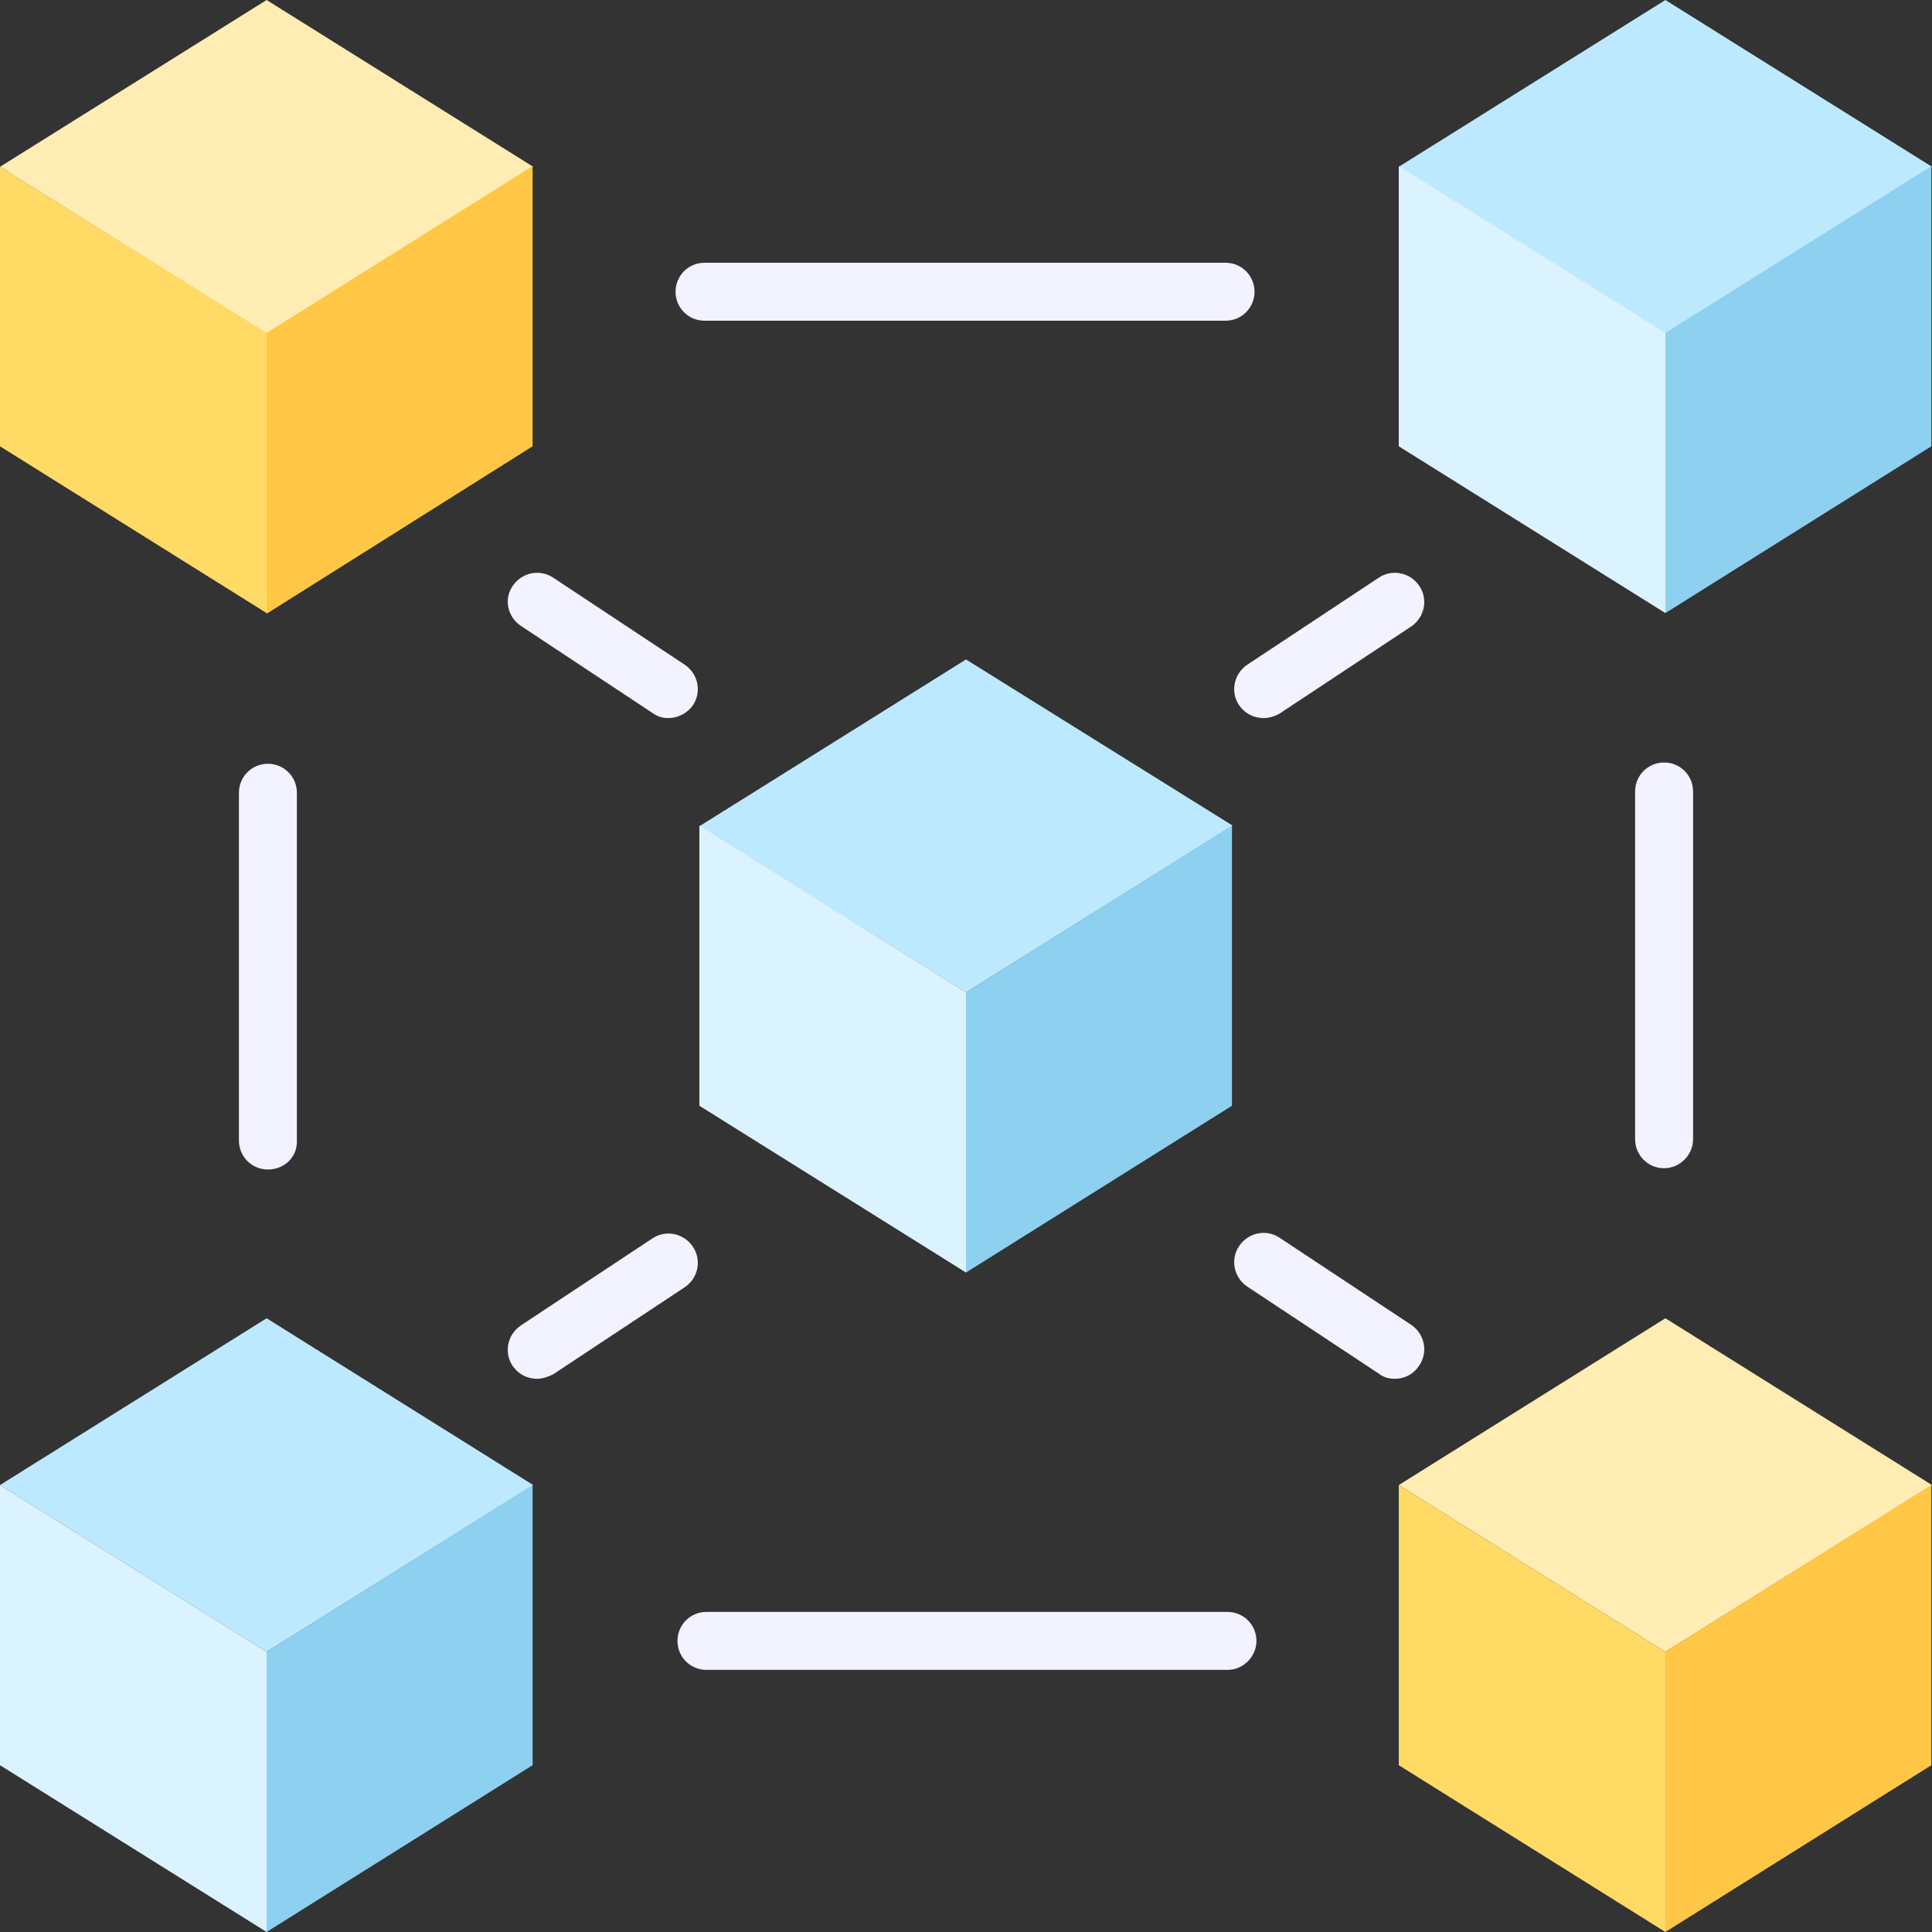 <svg xmlns="http://www.w3.org/2000/svg" xmlns:xlink="http://www.w3.org/1999/xlink" id="Layer_1" x="0px" y="0px" width="30px" height="30px" viewBox="0 0 30 30" style="enable-background:new 0 0 30 30;" xml:space="preserve"><rect x="0" y="0" width="30" height="30" fill="#333333" stroke="none"/><style type="text/css">	.st0{fill:#BDE9FF;}	.st1{fill:#8DD0F0;}	.st2{fill:#DBF3FF;}	.st3{fill:#FFEDB3;}	.st4{fill:#FFC745;}	.st5{fill:#FFDB66;}	.st6{fill:#F3F2FF;}</style><path class="st0" d="M15,10.24l-4.14,2.59L15,15.41l4.14-2.59L15,10.24z"></path><path class="st1" d="M19.13,17.17L15,19.76v-4.35l4.13-2.59V17.17z"></path><path class="st2" d="M10.86,17.17L15,19.76v-4.35l-4.14-2.59V17.17z"></path><path class="st3" d="M4.14,0L0,2.59l4.14,2.59l4.14-2.59L4.14,0z"></path><path class="st4" d="M8.27,6.93L4.14,9.53V5.17l4.13-2.59V6.93z"></path><path class="st5" d="M0,6.93l4.14,2.59V5.17L0,2.59V6.93z"></path><path class="st0" d="M25.86,0l-4.14,2.59l4.14,2.59L30,2.59L25.86,0z"></path><path class="st1" d="M29.99,6.93l-4.13,2.59V5.17l4.13-2.59V6.93z"></path><path class="st2" d="M21.72,6.93l4.14,2.59V5.17l-4.14-2.59V6.93z"></path><path class="st0" d="M4.14,20.47L0,23.06l4.14,2.59l4.14-2.59L4.14,20.47z"></path><path class="st1" d="M8.27,27.41L4.14,30v-4.35l4.13-2.59V27.41z"></path><path class="st2" d="M0,27.41L4.14,30v-4.35L0,23.06V27.41z"></path><path class="st3" d="M25.86,20.47l-4.14,2.59l4.14,2.59L30,23.06L25.86,20.47z"></path><path class="st4" d="M29.99,27.41L25.86,30v-4.35l4.13-2.59V27.41z"></path><path class="st5" d="M21.72,27.41L25.86,30v-4.35l-4.14-2.59V27.41z"></path><g>	<path class="st6" d="M19.03,4.98h-8.09c-0.25,0-0.45-0.2-0.45-0.45c0-0.25,0.2-0.45,0.45-0.45h8.09c0.25,0,0.45,0.2,0.45,0.45  C19.48,4.78,19.28,4.98,19.03,4.98z"></path>	<path class="st6" d="M19.06,25.93h-8.09c-0.25,0-0.45-0.2-0.45-0.45c0-0.25,0.2-0.45,0.45-0.45h8.09c0.25,0,0.45,0.2,0.45,0.45  C19.51,25.72,19.31,25.93,19.06,25.93z"></path>	<path class="st6" d="M25.84,18.14c-0.25,0-0.45-0.2-0.45-0.45v-5.4c0-0.25,0.2-0.45,0.45-0.45c0.25,0,0.45,0.2,0.45,0.45v5.4  C26.29,17.94,26.08,18.14,25.84,18.14z"></path>	<path class="st6" d="M4.16,18.16c-0.25,0-0.45-0.2-0.45-0.45v-5.4c0-0.25,0.2-0.45,0.45-0.45c0.25,0,0.45,0.2,0.45,0.45v5.4  C4.62,17.96,4.42,18.16,4.16,18.16z"></path>	<path class="st6" d="M19.62,11.15c-0.15,0-0.29-0.07-0.38-0.2c-0.14-0.21-0.08-0.49,0.13-0.63l2.04-1.35  c0.21-0.14,0.49-0.08,0.63,0.13c0.14,0.21,0.08,0.49-0.13,0.63l-2.04,1.35C19.8,11.12,19.71,11.15,19.62,11.15z"></path>	<path class="st6" d="M10.38,11.15c-0.09,0-0.17-0.02-0.25-0.08L8.09,9.72C7.88,9.58,7.82,9.3,7.96,9.1  C8.1,8.89,8.38,8.83,8.59,8.97l2.04,1.35c0.21,0.14,0.27,0.42,0.13,0.63C10.67,11.08,10.52,11.15,10.38,11.15z"></path>	<path class="st6" d="M8.34,21.41c-0.15,0-0.29-0.07-0.38-0.2C7.82,21,7.88,20.72,8.09,20.58l2.04-1.35  c0.21-0.14,0.49-0.08,0.63,0.13s0.08,0.49-0.13,0.63l-2.04,1.35C8.51,21.38,8.42,21.41,8.34,21.41z"></path>	<path class="st6" d="M21.66,21.41c-0.09,0-0.17-0.02-0.25-0.08l-2.04-1.35c-0.21-0.14-0.27-0.42-0.13-0.63  c0.14-0.21,0.42-0.27,0.63-0.13l2.04,1.35c0.21,0.14,0.27,0.42,0.13,0.63C21.95,21.34,21.81,21.41,21.66,21.41z"></path></g></svg>